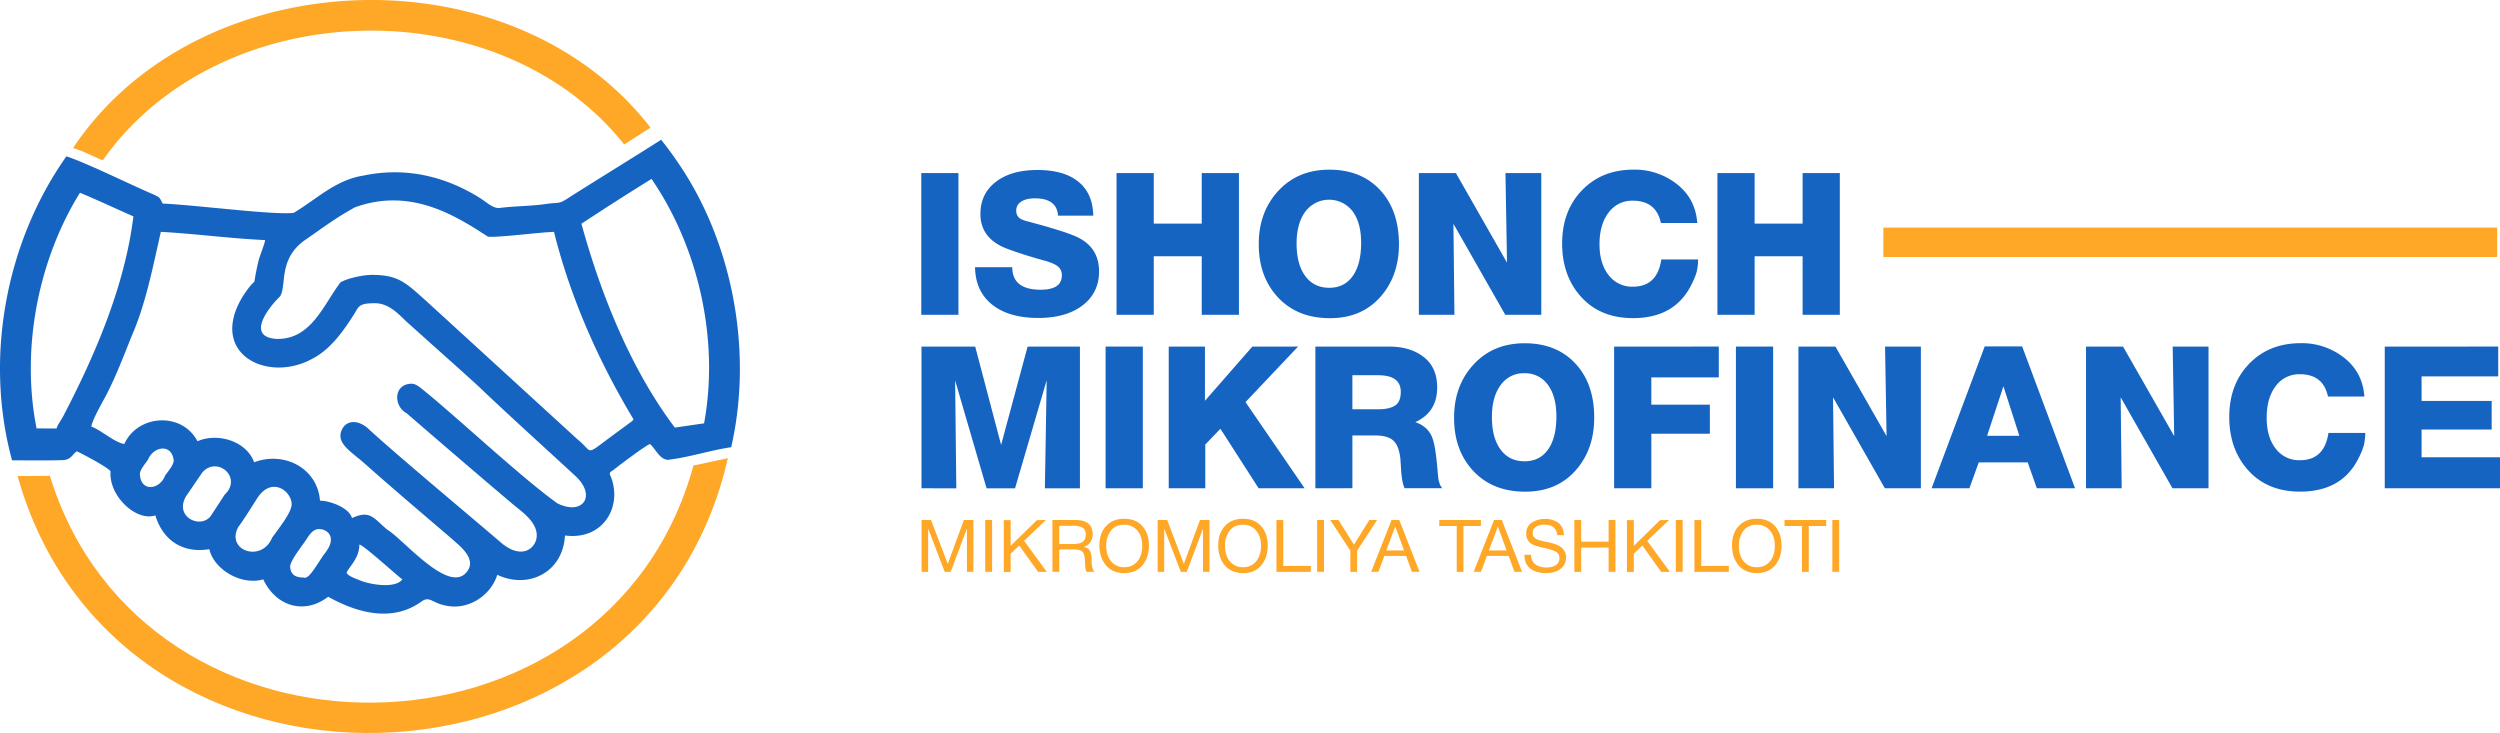 <?xml version="1.0" encoding="UTF-8"?> <svg xmlns="http://www.w3.org/2000/svg" viewBox="0 0 1640.68 481.07"> <defs> <style>.cls-1{fill:#ffa726;}.cls-2{fill:#1664c2;}</style> </defs> <g id="Layer_2" data-name="Layer 2"> <g id="Layer_1-2" data-name="Layer 1"> <path class="cls-1" d="M604.82,341.26H611l11,28.82,10.56-28.82h6.26v34h-4.25V346.9l-10.66,28.39H620L609.12,346.9v28.39h-4.3Z"></path> <path class="cls-1" d="M651.08,341.26v34h-4.49v-34Z"></path> <path class="cls-1" d="M686.39,341.26l-14.33,13.67L687,375.29h-5.74L668.9,358l-5.64,5.35v12h-4.49v-34h4.49v16.87l17.26-16.87Z"></path> <path class="cls-1" d="M690.65,341.26h15q11.43,0,11.43,9.42a8.83,8.83,0,0,1-1.61,5.23,7.62,7.62,0,0,1-4.23,3A8.06,8.06,0,0,1,714,360a4.09,4.09,0,0,1,1.53,2,12.22,12.22,0,0,1,.62,2.29q.14,1,.24,3c0,.12,0,.43,0,.93s.05.83.05,1,0,.49.07.93.09.78.12,1,.08.52.15.9a4.1,4.1,0,0,0,.24.94c.09.23.2.51.33.81a5.14,5.14,0,0,0,.43.81,4.18,4.18,0,0,0,.53.65h-5.17a4.46,4.46,0,0,1-.55-1.2,9.81,9.81,0,0,1-.31-1.7c-.06-.65-.11-1.17-.14-1.57s-.06-1-.1-1.75,0-1.19,0-1.29c-.16-2.9-.76-4.82-1.8-5.78s-3.08-1.43-6.14-1.43h-8.93v14.72h-4.49Zm4.49,3.82V357h8.46c1,0,1.93,0,2.65-.09a15.64,15.64,0,0,0,2.36-.43,5.43,5.43,0,0,0,2.08-1,4.57,4.57,0,0,0,1.32-1.77,6.59,6.59,0,0,0,.52-2.77q0-3.43-2.08-4.66a11.19,11.19,0,0,0-5.66-1.22Z"></path> <path class="cls-1" d="M737.72,340.45q7.74,0,12,4.85t4.3,12.69q0,7.88-4.25,13t-12,5.11a17.15,17.15,0,0,1-7.12-1.43,13.49,13.49,0,0,1-5.13-4,18,18,0,0,1-3-5.78,23.06,23.06,0,0,1-1-7q0-8,4.42-12.71T737.72,340.45Zm0,3.92q-5.7,0-8.72,4a15.79,15.79,0,0,0-3,9.87q0,6.4,3.23,10.2a10.74,10.74,0,0,0,8.62,3.8,10.63,10.63,0,0,0,8.56-3.82q3.2-3.82,3.2-10.18t-3.23-10.09A10.78,10.78,0,0,0,737.72,344.37Z"></path> <path class="cls-1" d="M759.75,341.26H766l10.94,28.82,10.56-28.82h6.26v34h-4.25V346.9l-10.66,28.39h-3.92L764.05,346.9v28.39h-4.3Z"></path> <path class="cls-1" d="M815.66,340.45q7.74,0,12,4.85T832,358q0,7.88-4.25,13t-12,5.11a17.15,17.15,0,0,1-7.12-1.43,13.49,13.49,0,0,1-5.13-4,18,18,0,0,1-3-5.78,23.06,23.06,0,0,1-1-7q0-8,4.42-12.71T815.66,340.45Zm0,3.92q-5.7,0-8.72,4a15.79,15.79,0,0,0-3,9.87q0,6.4,3.23,10.2a10.74,10.74,0,0,0,8.62,3.8,10.63,10.63,0,0,0,8.56-3.82q3.2-3.82,3.2-10.18t-3.23-10.09A10.78,10.78,0,0,0,815.66,344.37Z"></path> <path class="cls-1" d="M860.24,371.37v3.92H837.69v-34h4.49v30.11Z"></path> <path class="cls-1" d="M868.89,341.26v34H864.4v-34Z"></path> <path class="cls-1" d="M903.77,341.26l-13.14,20.12v13.91h-4.44V361.38L873,341.26h5.4l10.18,16.2,10.08-16.2Z"></path> <path class="cls-1" d="M918.3,341.26l13.29,34h-5l-3.78-10.42H908.51l-3.88,10.42h-4.77l13.38-34Zm3.16,20-5.79-15.72-5.87,15.72Z"></path> <path class="cls-1" d="M971.87,341.26v3.92H960.45v30.11H956V345.18H944.54v-3.92Z"></path> <path class="cls-1" d="M985.59,341.26l13.28,34h-5l-3.77-10.42H975.79l-3.87,10.42h-4.78l13.38-34Zm3.15,20L983,345.56l-5.88,15.72Z"></path> <path class="cls-1" d="M1026.35,351.25H1022q-.72-6.93-8.46-6.93a9.44,9.44,0,0,0-5.69,1.48,4.88,4.88,0,0,0-2,4.16,4.5,4.5,0,0,0,.28,1.67,3.1,3.1,0,0,0,1,1.27,13,13,0,0,0,1.32.93,8.13,8.13,0,0,0,2,.76c.89.26,1.61.44,2.15.55l2.53.55c1.4.29,2.56.55,3.49.79a25,25,0,0,1,3.3,1.17,11.48,11.48,0,0,1,3,1.79,8.84,8.84,0,0,1,2,2.61,7.89,7.89,0,0,1,.84,3.68,9.06,9.06,0,0,1-2,6,10.59,10.59,0,0,1-4.88,3.36,19.91,19.91,0,0,1-6.35,1q-6.41,0-10.25-3t-3.85-9h4.35q.15,4.35,2.92,6.33a12.11,12.11,0,0,0,7.21,2,11.49,11.49,0,0,0,6-1.46,5.07,5.07,0,0,0,2.49-4.75,4.83,4.83,0,0,0-.67-2.61,5,5,0,0,0-2.1-1.76,20.07,20.07,0,0,0-2.87-1.13c-1-.28-2.21-.6-3.77-1a2.69,2.69,0,0,1-.48-.1,45.31,45.31,0,0,1-6.88-1.91,7.51,7.51,0,0,1-5-7.41,8.17,8.17,0,0,1,3.6-7.28,15.36,15.36,0,0,1,8.73-2.42,13.91,13.91,0,0,1,8.93,2.68Q1026.16,345.94,1026.35,351.25Z"></path> <path class="cls-1" d="M1060.18,341.26v34h-4.49V359.37h-18v15.92h-4.49v-34h4.49v14.19h18V341.26Z"></path> <path class="cls-1" d="M1095.35,341.26,1081,354.93l14.9,20.36h-5.73L1077.86,358l-5.64,5.35v12h-4.49v-34h4.49v16.87l17.25-16.87Z"></path> <path class="cls-1" d="M1104.29,341.26v34h-4.49v-34Z"></path> <path class="cls-1" d="M1134.58,371.37v3.92H1112v-34h4.49v30.11Z"></path> <path class="cls-1" d="M1152.89,340.45q7.74,0,12,4.85t4.3,12.69q0,7.88-4.25,13t-12,5.11a17.15,17.15,0,0,1-7.12-1.43,13.49,13.49,0,0,1-5.13-4,18,18,0,0,1-3-5.78,23.06,23.06,0,0,1-1-7q0-8,4.42-12.71T1152.89,340.45Zm0,3.92a10.31,10.31,0,0,0-8.73,4,15.85,15.85,0,0,0-3,9.87q0,6.4,3.23,10.2a10.74,10.74,0,0,0,8.62,3.8,10.63,10.63,0,0,0,8.56-3.82q3.2-3.82,3.2-10.18t-3.23-10.09A10.78,10.78,0,0,0,1152.89,344.37Z"></path> <path class="cls-1" d="M1198.47,341.26v3.92h-11.42v30.11h-4.49V345.18h-11.42v-3.92Z"></path> <path class="cls-1" d="M1207,341.26v34h-4.49v-34Z"></path> <path class="cls-2" d="M629,113.58v93H604.61v-93Z"></path> <path class="cls-2" d="M717.47,141.54H694.35q-.78-11.37-15.15-11.37c-3.84,0-6.84.72-9,2.16a6.64,6.64,0,0,0-3.26,5.81,6.15,6.15,0,0,0,1.5,4.44q1.5,1.57,5.55,2.61,24.3,6.41,32.79,10.32,14.49,6.8,14.5,22.6,0,14-10.78,22.27t-29.06,8.29q-19.33,0-30.31-8.75t-11.23-24.55h24.43q0,14.76,18.67,14.76,13.85,0,13.85-9.41a7.2,7.2,0,0,0-2.68-5.94c-1.78-1.44-5-2.76-9.6-4q-13.18-3.64-23-7.31-18.15-6.53-18.15-23.12,0-13.19,10.12-21t27.37-7.78q17.37,0,26.84,7.71T717.47,141.54Z"></path> <path class="cls-2" d="M813.08,113.58v93H788.66v-38.4H757.18v38.4H732.75v-93h24.43v33.18h31.48V113.58Z"></path> <path class="cls-2" d="M918.1,160.21q0,21-12.34,34.81t-33,13.79q-21.28,0-34-13.59t-12.67-35.14q0-21,12.87-34.87t33.5-13.85q20.78,0,33.18,13.26T918.1,160.21Zm-24.82-.78q0-13.19-5.61-20.77a19.46,19.46,0,0,0-31,.2q-5.75,7.77-5.75,21,0,13.59,5.68,21.29t15.74,7.71q9.93,0,15.42-7.71T893.28,159.43Z"></path> <path class="cls-2" d="M931.16,206.58v-93h24.3L989,172.36l-1-58.78h23.51v93H987.85l-34-59.69.65,59.69Z"></path> <path class="cls-2" d="M1090.26,170.27h24.16a36.32,36.32,0,0,1-1,8.43,48.46,48.46,0,0,1-3.33,8q-10.84,22.08-38.4,22.08-21.3,0-33.9-13.79t-12.6-35.2q0-21.42,13.06-34.94t33.83-13.52a44.78,44.78,0,0,1,28.48,9.54q12.14,9.54,13.32,25.47H1090q-3.13-14.62-18.42-14.63a19,19,0,0,0-15.87,7.77q-6,7.77-6,20.84,0,12.66,6,20.24a19.15,19.15,0,0,0,15.87,7.58Q1087.65,188.17,1090.26,170.27Z"></path> <path class="cls-2" d="M1207.42,113.58v93H1183v-38.4h-31.48v38.4h-24.43v-93h24.43v33.18H1183V113.58Z"></path> <path class="cls-2" d="M604.75,320.45v-93H640L657,292l17.38-64.53h34.35v93h-23l1.18-70.93-20.77,70.93H647.46l-20.64-70.8.78,70.8Z"></path> <path class="cls-2" d="M750,227.44v93H725.57v-93Z"></path> <path class="cls-2" d="M851.88,227.44l-34.49,36.45,38.8,56.56H826l-25.08-39.06L791,291.71v28.74H767v-93h23.78V263l31.08-35.53Z"></path> <path class="cls-2" d="M863.24,320.45v-93H911.7q13.84,0,22.66,6.86t8.82,20q0,16.2-14.37,22.73,9.27,3.14,11.76,12,1.7,5.75,2.87,19.72c0,.26,0,.85.13,1.76s.15,1.55.2,1.9.11.89.19,1.63a9.25,9.25,0,0,0,.33,1.7c.13.39.28.89.46,1.5a6,6,0,0,0,.71,1.63l1,1.51H921.76a25,25,0,0,1-1.57-5.69,74.5,74.5,0,0,1-.78-7.77c-.18-3-.31-5.05-.4-6q-.91-8.36-4.57-11.75t-12-3.4h-14.9v34.62Zm24.29-51.86h17.12q6.92,0,10.77-2.35t3.86-9.14q0-10.85-14.9-10.85H887.53Z"></path> <path class="cls-2" d="M1046.24,274.08q0,21-12.35,34.81t-33,13.78q-21.28,0-34-13.59T954.28,274q0-21,12.87-34.88t33.5-13.85q20.77,0,33.18,13.26T1046.24,274.08Zm-24.82-.79q0-13.19-5.62-20.77a18.13,18.13,0,0,0-15.41-7.57,18.35,18.35,0,0,0-15.55,7.77q-5.75,7.77-5.74,21,0,13.59,5.68,21.3t15.74,7.7q9.93,0,15.41-7.7T1021.42,273.29Z"></path> <path class="cls-2" d="M1128,227.44v20.25h-44.28v17.9h38.41v19.07h-38.41v35.79H1059.3v-93Z"></path> <path class="cls-2" d="M1163.66,227.44v93h-24.42v-93Z"></path> <path class="cls-2" d="M1180.25,320.45v-93h24.3l33.56,58.78-1-58.78h23.51v93h-23.64l-34-59.7.65,59.7Z"></path> <path class="cls-2" d="M1327.07,227.31l34.74,93.14h-25.08l-6-17h-32.13l-6.14,17h-24.82l34.88-93.14ZM1325.24,286l-10.45-32.52L1304.08,286Z"></path> <path class="cls-2" d="M1369,320.45v-93h24.3l33.57,58.78-1-58.78h23.52v93h-23.65l-34-59.7.66,59.7Z"></path> <path class="cls-2" d="M1528.09,284.13h24.16a35.71,35.71,0,0,1-1,8.43,46.44,46.44,0,0,1-3.33,8q-10.85,22.08-38.4,22.08-21.29,0-33.89-13.78T1463,273.68q0-21.42,13.06-34.94t33.83-13.52a44.76,44.76,0,0,1,28.48,9.54q12.15,9.54,13.32,25.47h-23.9q-3.13-14.63-18.42-14.63a19,19,0,0,0-15.87,7.77q-5.94,7.77-5.94,20.84,0,12.66,5.94,20.24a19.15,19.15,0,0,0,15.87,7.58Q1525.48,302,1528.09,284.13Z"></path> <path class="cls-2" d="M1639.51,227.44V247h-50.29V263.1h46v18.81h-46v18.16h51.46v20.38h-75.63v-93Z"></path> <rect class="cls-1" x="1235.99" y="149.37" width="402.81" height="19.29"></rect> <path class="cls-1" d="M460,304.49c-1,.21-3.95.82-4.91,1-55.71,204-360.3,208.73-422.38,6.75-5.31.12-15.72.14-21.17.15C76,543.53,424.75,534.72,477.66,300.7,471.79,301.87,465.87,303.2,460,304.49Z"></path> <path class="cls-1" d="M58,101.06c2.71,1.25,6.72,3,9.44,4.19C143.81-3.46,326.6-9.32,409.65,94.8l1.22-.77,16.06-10.27c-91.09-117.51-296.7-109.85-379,13.38A68,68,0,0,1,58,101.06Z"></path> <path class="cls-2" d="M445,106.8c-3.48-5.22-7.26-10.19-11.11-15.1-10.93,7.08-48.45,30.24-60.08,37.69-7.49,5-6.25,3.11-15.35,4.46-9.73,1.44-20.82,1.35-30.45,2.62-4.5.6-9.33-4.33-13-6.51-22.85-14.31-48.85-20.56-76.59-14.72-18.27,2.87-30.68,15.52-45.73,24.48-13.6,1.51-65.92-5.37-85.93-6.12-2.23-4.22-1.59-3.84-6-6-13.59-5.66-43.63-20.61-57.18-25C4.18,158.25-10.59,234.37,7.91,302.08c9.74.07,27.73.21,34.31-.18,4.66-.79,5.15-3.51,8.12-5.69,1.18.28,21.16,10.69,22.21,13.2-1.23,16.16,17,33.1,29.4,28.81,5.61,18.43,20.22,24.79,35.4,22.19,3.11,13.44,21.11,24,35.41,19.81,8.52,18.06,27.32,23.23,42.6,11.4,19,10.65,42.12,17,61.32,3.1,5.28-3.69,6.66.78,15.22,2.57,14.74,3.63,30-6,34.47-20.07,20,9.55,43.06-1.19,44.4-25.8,25.85,3.44,38.56-20.37,29.4-40.21,0-1.67,1.06-1.71,2.52-2.88,3.49-2.8,21.31-16.24,23.88-16.92,3.74,3.22,5.92,9.53,11.39,10.38,14-1.52,27.85-6.24,41.9-8.31C494.44,229.93,480.47,158.51,445,106.8ZM41.35,273.41c-1.19,2.31-3.64,5.34-4.21,7.8L24,281.15c-10.43-52.6,1.28-110.85,28.46-154.64C62,130.36,78.33,138,87.55,142,81.92,187.71,62.42,233.09,41.35,273.41Zm67,38.75c-3.49,9.22-16,11-16.56-1,0-3,4-7.39,5.4-9.6,3.47-8.57,15.5-10.76,16.81.6C114,305.23,109.89,309.88,108.31,312.16Zm39,12.61-9,13.81c-6.69,9-24.47.53-16.1-13.1l10.46-15.34C142.39,298.86,159.55,313.36,147.31,324.77Zm31.2,28.2c-6.9,16.5-30.6,8.38-22.15-7.15,3-3.85,9.17-13.83,11.93-18.07,9.48-15.76,23.06-5.66,23.06,3.26C191.35,336.63,182.06,347.84,178.51,353Zm35.22,9.42c-4.77,5.84-10.67,18.39-14.57,16.63-4.8,0-8.25-1.47-8.78-6.81-.38-3.8,7.74-13.81,10.7-18.28,1.6-2.43,4.06-6.72,8.28-6.72C214.73,347.21,221.28,352.35,213.73,362.39Zm23,18.69c-3.49-1.37-7.79-2.76-9.33-5.06.88-3.27,8.4-9.29,8.4-18.6,1.93-.49,26,21.48,28.21,22.8C259.27,386.62,242.68,383.45,236.69,381.08Zm128.87-50.86c-23.18-16.55-64.92-55.69-87.79-74.22-1.81-1.41-4.72-4.19-7.81-4.19-12.14.29-11.68,15-3.18,19.38,18.47,16,48.56,41.85,67.54,57.88,6.62,5.88,17.85,12.53,17.85,22.35,0,7.68-8.91,16.41-22.72,5.31-20.43-17.55-68.34-57.47-87.52-75.08-6.2-6-14.6-6.59-17.75.57-3.88,8.78,6.27,14.17,15.33,22.23,16.21,14.48,40.12,34.75,57,49.21,3.82,3.62,16.87,12.79,9.84,21.55-11.74,15.37-41.93-21.62-52.34-27.65C245.08,340,242.93,334.48,231,340c-1.78-6.67-14.28-11.41-21-11.41-1.63-21.63-23.9-32.63-43.21-25.2-5.07-14-24.06-19.61-37.2-13.8-10.11-19.47-39.27-17.63-48,1.8-6.5-1-15.12-9.09-21.6-11.4.36-4.37,7.87-17,10.4-22,6.23-12.34,10.88-24.63,16.17-37.83,9.17-20.83,14-46.12,19-68,22.4,1.22,45.63,4.38,68.4,5.4,0,2-3.6,10.37-4.56,14.63-4.67,20.73.77,6.37-8.89,20.51a56.54,56.54,0,0,0-3.76,6.45C139.63,233.85,176.94,251,205,235.41c12.07-6.14,20.72-18.66,27.78-29.83,2.77-4.84,3.32-6.58,13.22-6.58,8.93,0,15,6.55,20.85,12.15l17.4,15.61c9.33,8.31,21,18.72,30.32,27.28,18,17.27,43.81,40.55,62,57.39C392.2,324.81,382.81,338.91,365.56,330.22Zm47-52.25-13.82,10.19c-14.85,11.16-9.82,8.17-19.64.34l-99.66-91.16C266.67,186,261.94,180.4,244.16,180.4c-6.4,0-17,2.48-20.77,5-11.18,14.62-19.2,37.8-42.24,37-20.34-1.57-3.94-21.64,2.68-27.92,4.5-7.17-1.5-24.69,16.77-37.24,11.52-7.9,18.54-13.51,32.26-21.14,37.31-13.62,67.42,6.4,87.41,19.23,6.54.72,34.63-3,43.3-3.13,10.83,43.37,29.33,85,52.21,123C414.82,276.64,414.09,276.92,412.54,278Zm30.24,2.64C414,242.36,394.24,193,381.57,146.8c17.83-11.59,25.63-16.73,46-29.38,30.48,44.38,44.7,105,34.49,160.41Z"></path> </g> </g> </svg> 